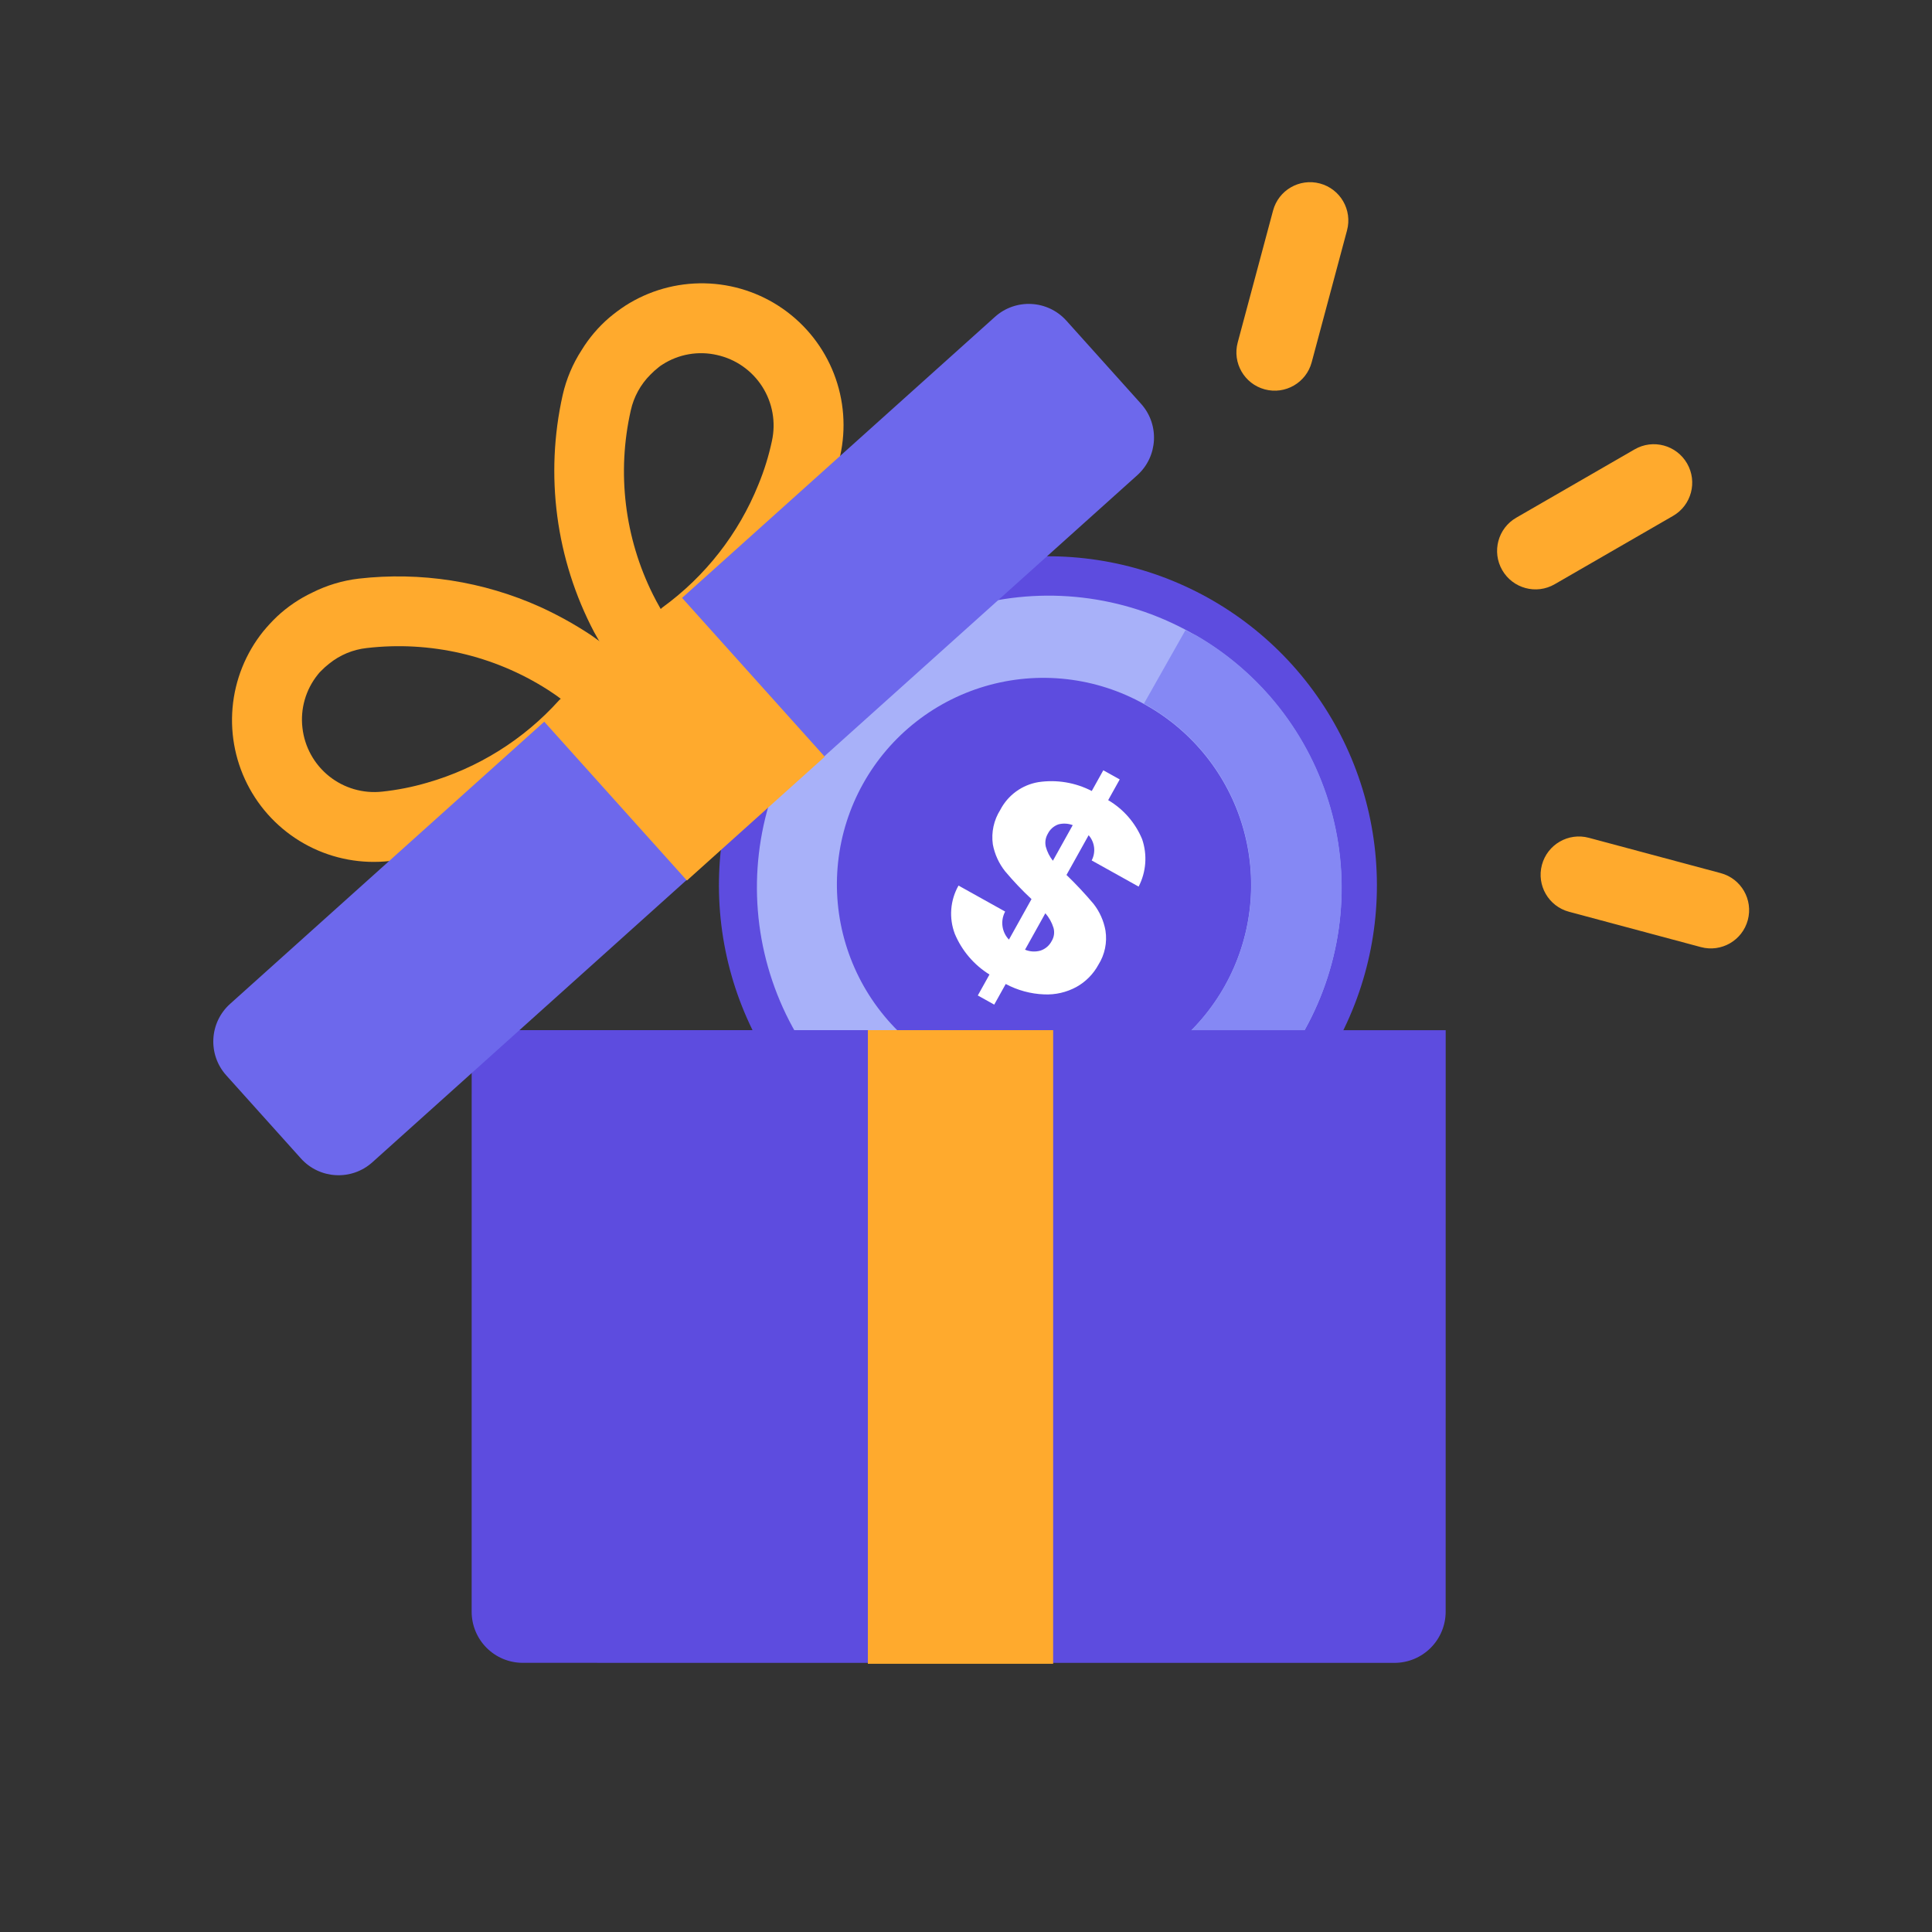 <?xml version="1.0" encoding="UTF-8"?> <svg xmlns="http://www.w3.org/2000/svg" width="1024" height="1024" viewBox="0 0 1024 1024" fill="none"><rect x="0" y="0" width="1024" height="1024" fill="#333333" stroke="none"/><g clip-path="url(#clip0_31_1548)"><path d="M707.718 554.231C689.782 586.363 662.142 611.998 628.752 627.467C595.362 642.937 557.935 647.447 521.826 640.354C485.717 633.261 452.777 614.927 427.72 587.977C402.664 561.026 386.774 526.84 382.326 490.311C377.878 453.782 385.099 416.782 402.955 384.606C420.812 352.429 448.39 326.726 481.741 311.175C515.092 295.623 552.509 291.02 588.635 298.024C624.761 305.029 657.746 323.281 682.869 350.17C708.067 377.18 724.048 411.487 728.513 448.155C732.978 484.823 725.697 521.963 707.718 554.231Z" fill="#5D4CDF"></path><path d="M480.527 605.368C444.709 585.408 418.287 552.035 407.074 512.593C395.861 473.152 400.776 430.871 420.737 395.053C440.698 359.235 474.07 332.813 513.512 321.6C552.954 310.387 595.235 315.302 631.053 335.263L631.703 335.626C667.522 355.587 693.943 388.959 705.156 428.401C716.369 467.842 711.454 510.123 691.493 545.941C671.532 581.759 638.16 608.181 598.718 619.394C559.276 630.607 516.996 625.692 481.178 605.731L480.527 605.368ZM609.599 375.004L609.07 374.709C596.493 367.212 582.54 362.314 568.037 360.305C553.533 358.297 538.774 359.219 524.633 363.017C510.493 366.815 497.258 373.412 485.712 382.417C474.167 391.421 464.545 402.651 457.418 415.441C450.29 428.231 445.801 442.321 444.217 456.877C442.632 471.433 443.984 486.159 448.193 500.183C452.402 514.207 459.382 527.243 468.719 538.521C478.057 549.799 489.563 559.089 502.555 565.841L503.206 566.203C528.473 579.334 557.863 582.1 585.136 573.915C612.41 565.73 635.42 547.237 649.281 522.364C663.143 497.49 666.765 468.194 659.379 440.693C651.993 413.192 634.179 389.653 609.721 375.072L609.599 375.004Z" fill="#A8B1F9"></path><path d="M570.563 523.085C565.308 525.96 559.363 527.33 553.38 527.047C546.275 526.771 539.326 524.885 533.057 521.53L526.961 532.469L518.258 527.62L524.445 516.518C516.216 511.406 509.786 503.854 506.052 494.915C504.49 490.772 503.857 486.337 504.199 481.923C504.541 477.508 505.849 473.223 508.03 469.37L532.755 483.149C531.476 485.52 530.98 488.236 531.34 490.907C531.699 493.578 532.895 496.066 534.757 498.015L546.722 476.543C541.767 471.93 537.101 467.016 532.751 461.828C529.441 457.667 527.2 452.758 526.223 447.531C525.334 441.167 526.731 434.694 530.167 429.263C532.164 425.403 535.035 422.062 538.55 419.506C542.066 416.95 546.129 415.25 550.417 414.54C560.09 413.104 569.97 414.749 578.654 419.244L584.773 408.264L593.476 413.114L587.357 424.094C595.445 428.85 601.763 436.113 605.353 444.782C606.754 448.88 607.312 453.22 606.994 457.539C606.675 461.858 605.486 466.068 603.498 469.916L578.61 456.047C579.727 453.918 580.171 451.499 579.884 449.112C579.596 446.725 578.591 444.481 577 442.678L565.261 463.743C570.286 468.585 575.06 473.682 579.561 479.014C582.814 483.157 585 488.036 585.927 493.221C586.906 499.512 585.574 505.945 582.177 511.331C579.496 516.269 575.469 520.345 570.563 523.085ZM554.302 448.789C555.033 451.493 556.31 454.018 558.054 456.21L568.569 437.34C566.136 436.419 563.477 436.278 560.96 436.937C558.513 437.801 556.503 439.588 555.36 441.917C554.133 443.985 553.754 446.448 554.302 448.789ZM551.502 503.829C554.063 502.98 556.188 501.159 557.419 498.759C558.051 497.724 558.462 496.57 558.627 495.369C558.792 494.168 558.707 492.945 558.378 491.779C557.498 488.924 556.025 486.287 554.056 484.041L543.291 503.357C545.894 504.449 548.792 504.616 551.502 503.829Z" fill="white"></path><path d="M628.865 334.299C630.222 335.06 631.938 335.831 633.783 336.621C668.585 356.698 694.235 389.557 705.238 428.262C716.451 467.703 711.537 509.985 691.576 545.803C671.615 581.621 638.242 608.043 598.801 619.256C559.359 630.469 517.078 625.553 481.26 605.592L480.609 605.23C479.734 604.742 478.864 604.244 478 603.74L499.57 564.465C499.985 564.687 500.402 564.91 500.82 565.127L501.471 565.49C504.062 566.837 506.677 567.986 509.311 568.963C533.156 579.56 560.086 581.318 585.219 573.775C612.492 565.59 635.502 547.098 649.363 522.225C663.225 497.351 666.847 468.055 659.461 440.555C652.075 413.054 634.261 389.515 609.803 374.934L609.68 374.865L609.152 374.57C608.213 374.01 607.263 373.467 606.309 372.936L628.322 334C628.503 334.099 628.685 334.199 628.865 334.299Z" fill="#8588F4"></path><path d="M508.239 546.011L250 546L249.986 854.239C249.986 861.385 252.808 868.242 257.839 873.317C262.87 878.391 269.702 881.273 276.847 881.335L739.136 881.356C746.319 881.344 753.203 878.485 758.282 873.407C763.361 868.328 766.22 861.444 766.232 854.262L766.246 546.023L508.239 546.011Z" fill="#5D4CDF"></path><path d="M460 546L459.996 630.573L459.985 881.849L509.109 881.851L558.187 881.853L558.198 630.577L558.198 630.054L558.201 546.004L460 546Z" fill="#FFAA2D"></path><path d="M337.971 367.977L331.245 360.001L330.685 359.378C330.467 359.136 329.658 358.235 328.56 356.594C325.11 352.061 321.941 347.322 319.068 342.404C317.741 340.091 316.387 337.678 314.912 335.06C294.598 296.446 288.691 251.862 298.249 209.29C300.169 200.866 303.556 192.846 308.255 185.596C312.218 179.119 317.168 173.3 322.927 168.35C325.638 166.073 328.481 163.958 331.442 162.015C343.978 153.99 358.615 149.868 373.496 150.173C388.378 150.478 402.834 155.196 415.03 163.729C427.227 172.262 436.614 184.225 442.001 198.101C447.389 211.977 448.533 227.14 445.29 241.667C443.764 248.868 441.776 255.963 439.339 262.908C436.735 270.286 433.684 277.499 430.203 284.506C428.22 288.29 426.206 292.039 423.967 295.677C416.857 307.644 408.42 318.77 398.815 328.844C397.811 329.746 396.886 331.016 395.951 331.855C392.903 334.593 390.215 337.383 387.479 339.841C380.443 346.177 372.891 351.914 364.9 356.993C360.596 359.795 357.068 361.65 355.064 362.762C354.346 363.171 353.6 363.527 352.831 363.829L340.115 369.806L337.971 367.977ZM380.017 188.158C375.11 187.03 370.026 186.895 365.065 187.761C360.104 188.628 355.367 190.478 351.132 193.202C350.42 193.627 349.744 194.109 349.11 194.643C347.552 195.855 346.083 197.175 344.711 198.594C339.524 203.776 335.925 210.331 334.336 217.488C326.853 250.482 331.034 285.05 346.168 315.308C346.735 316.426 347.336 317.513 347.871 318.597L350.186 322.776L351.051 321.998C373.797 305.505 391.437 282.938 401.948 256.882C405.033 249.419 407.433 241.691 409.12 233.794C410.206 228.886 410.315 223.813 409.44 218.864C408.566 213.914 406.724 209.185 404.022 204.947C401.319 200.709 397.809 197.046 393.69 194.165C389.571 191.284 384.925 189.243 380.017 188.158Z" fill="#FFAA2D"></path><path d="M343.583 363.183L336.407 355.612L335.847 354.988C335.629 354.746 334.82 353.845 333.271 352.608C329.165 348.659 324.79 344.998 320.177 341.654C318.054 340.056 315.799 338.452 313.355 336.706C304.765 331.009 295.741 325.995 286.368 321.71C256.212 308.125 222.947 302.936 190.087 306.691C181.508 307.711 173.174 310.22 165.459 314.107C158.596 317.357 152.282 321.657 146.743 326.85C144.178 329.313 141.759 331.925 139.5 334.671C130.187 346.28 124.532 360.392 123.25 375.22C121.969 390.047 125.12 404.921 132.303 417.955C139.486 430.989 150.378 441.597 163.598 448.433C176.817 455.269 191.769 458.025 206.557 456.352C213.88 455.604 221.147 454.386 228.313 452.705C235.93 450.914 243.428 448.652 250.764 445.931C254.738 444.364 258.681 442.762 262.503 440.956C275.171 435.152 287.147 427.943 298.204 419.463C299.208 418.561 300.534 417.808 301.504 416.937C304.552 414.199 307.578 411.856 310.349 409.367C317.4 403.048 323.911 396.153 329.817 388.752C333.063 384.772 335.25 381.494 336.605 379.589C337.081 378.932 337.504 378.238 337.87 377.514L345.172 365.51L343.583 363.183ZM160.299 385.763C159.713 380.756 160.131 375.682 161.528 370.838C162.926 365.994 165.274 361.477 168.437 357.551C168.932 356.886 169.484 356.265 170.086 355.695C171.457 354.275 172.927 352.955 174.485 351.744C180.177 347.144 187.07 344.276 194.345 343.479C227.899 339.569 261.774 347.358 290.249 365.532C291.3 366.215 292.317 366.929 293.337 367.577C294.357 368.225 296.069 369.504 297.21 370.356L296.379 371.103C277.6 391.986 253.32 407.159 226.319 414.884C218.555 417.153 210.605 418.723 202.562 419.578C192.476 420.687 182.361 417.749 174.438 411.41C166.515 405.071 161.43 395.847 160.299 385.763Z" fill="#FFAA2D"></path><path d="M527.344 167.942L121.949 532.081C110.932 541.977 110.023 558.932 119.919 569.949L159.491 614.004C169.387 625.022 186.342 625.931 197.359 616.034L602.753 251.895C613.771 241.999 614.68 225.044 604.784 214.027L565.212 169.972C555.316 158.954 538.361 158.045 527.344 167.942Z" fill="#6D68EC"></path><path d="M288 382L307.158 403.328L364.078 466.698L400.624 433.871L437.135 401.076L380.215 337.706L380.096 337.574L361.057 316.378L288 382Z" fill="#FFAA2D"></path><path d="M886.764 273.426C896.483 267.815 899.803 255.372 894.181 245.633C888.558 235.895 876.122 232.549 866.403 238.16L803.634 274.399C793.916 280.01 790.595 292.454 796.218 302.192C801.84 311.931 814.277 315.277 823.995 309.666L886.764 273.426Z" fill="#FFAA2D"></path><path d="M713.952 122.107C716.853 111.281 710.428 100.153 699.602 97.252C688.776 94.352 677.648 100.776 674.748 111.602L656.012 181.523C653.111 192.349 659.536 203.477 670.362 206.378C681.188 209.279 692.316 202.854 695.217 192.028L713.952 122.107Z" fill="#FFAA2D"></path><path d="M842.107 444.048C831.281 441.147 820.153 447.572 817.252 458.398C814.352 469.224 820.776 480.352 831.602 483.252L901.523 501.988C912.349 504.889 923.477 498.464 926.378 487.638C929.279 476.812 922.854 465.684 912.028 462.783L842.107 444.048Z" fill="#FFAA2D"></path></g><defs><clipPath id="clip0_31_1548"><rect width="1024" height="1024" fill="white"></rect></clipPath></defs></svg> 